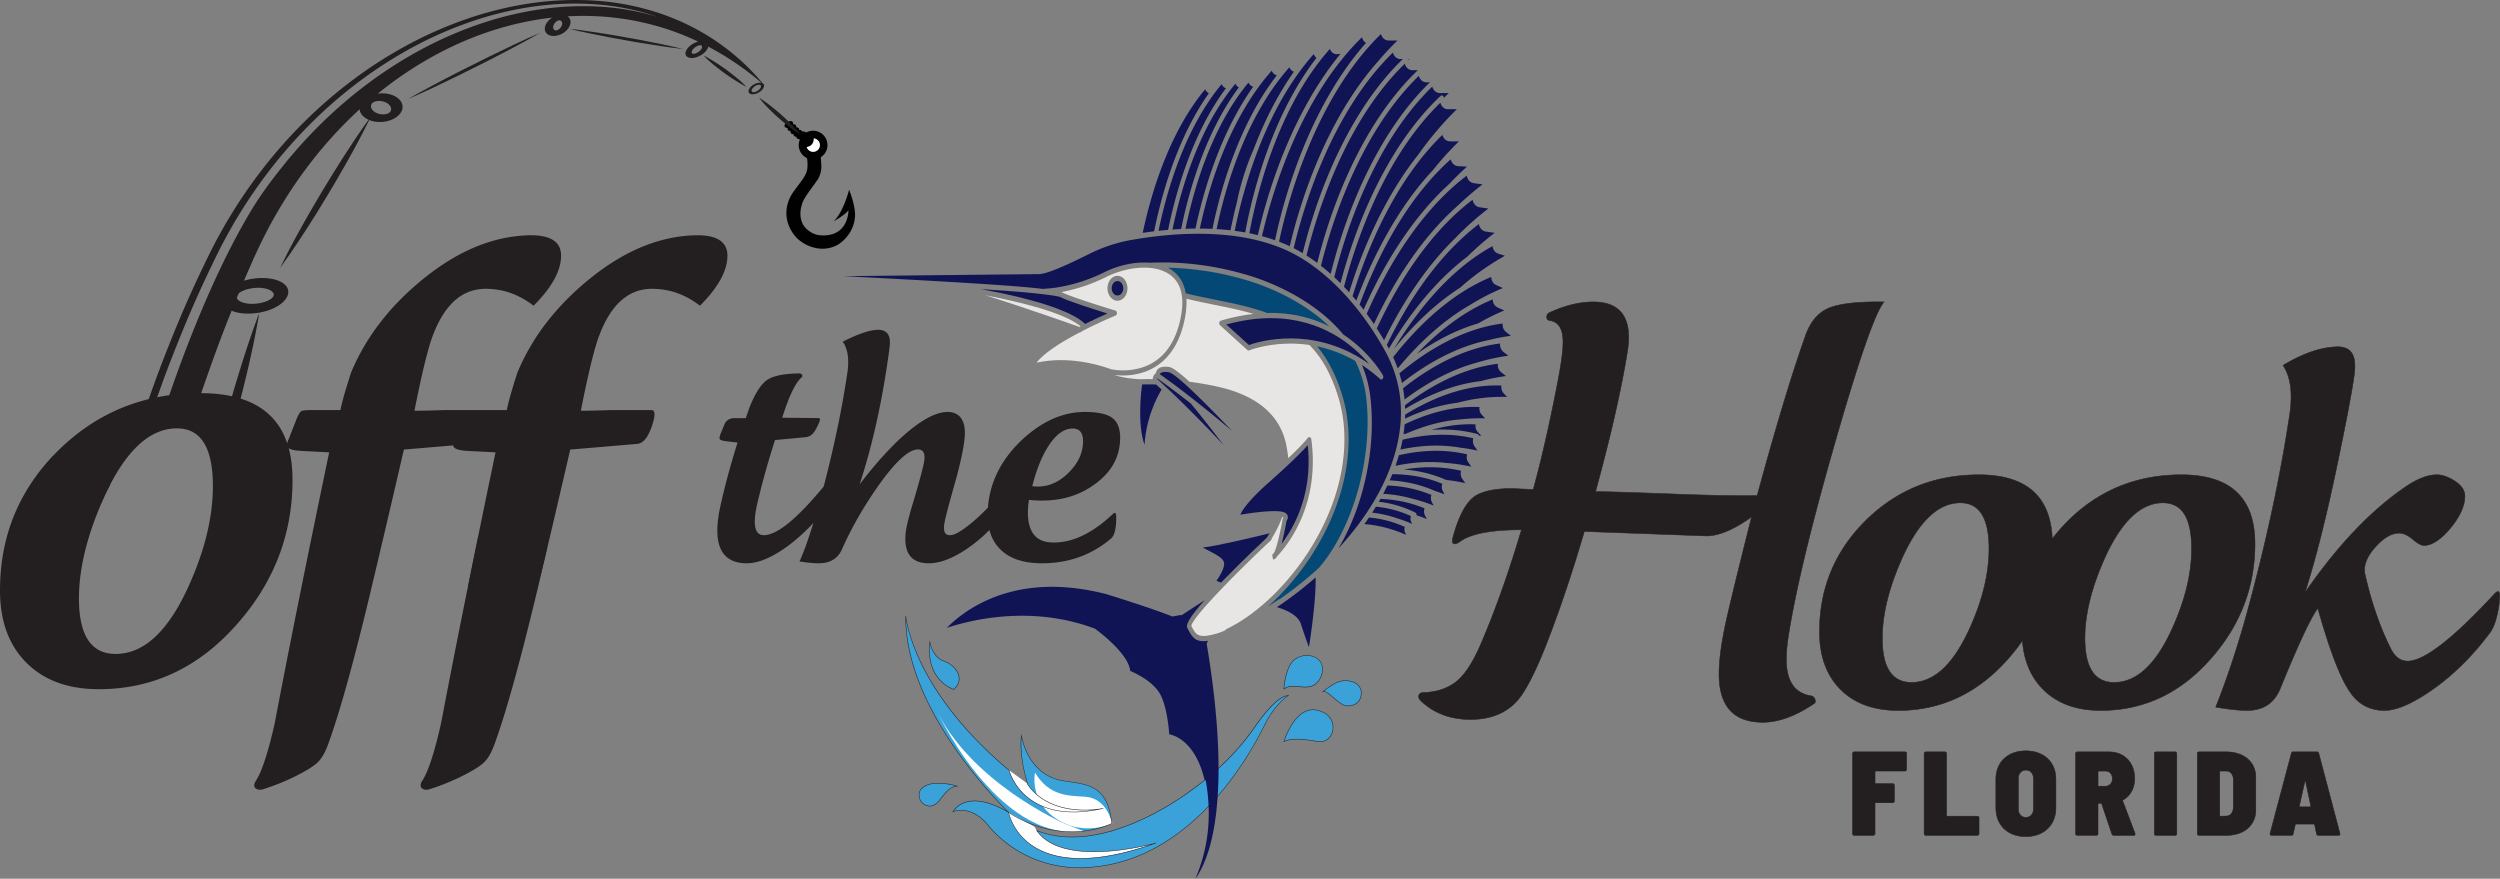 <?xml version="1.0" encoding="UTF-8"?>
<svg xmlns="http://www.w3.org/2000/svg" viewBox="0 0 4926.05 1731.46">
  <rect x="0" y="0" width="4926.05" height="1731.46" fill="#808080" stroke="none"/>
  <defs>
    <style>.cls-1{isolation:isolate;}.cls-2{fill:#231f20;}.cls-3{fill:#010101;}.cls-4,.cls-7{fill:#fff;}.cls-5{fill:#3aa2d9;}.cls-6{mix-blend-mode:overlay;}.cls-7{fill-rule:evenodd;}.cls-8{fill:#e8e6e5;}.cls-9{fill:#101455;}.cls-10{fill:#044975;}</style>
  </defs>
  <title>offthehookfl-logo</title>
  <g class="cls-1">
    <g id="Layer_1" data-name="Layer 1">
      <path class="cls-2" d="M1284.73,569.07q51.38,0,94.45,33.34,54.16-54.18,54.17-98.62,0-40.26-59.73-40.28-105.55,1.41-207.64,82.64t-146.53,188.2q-16.66,51.4-20.83,73.62H877.79q-44.47,1.39-61.12,1.39Q836.11,710.75,850,669.07q34.69-100,106.94-100,51.38,0,94.45,33.34,54.16-54.18,54.17-98.62,0-40.26-59.73-40.28-105.55,1.41-207.64,82.64T691.67,734.35Q675,785.76,670.84,808H615.28q-18.07,0-21.53,2.08t-9,14.58l-15.28,38.89a69.32,69.32,0,0,0-3.54,9.87q-33.18-98.73-171.45-98.76-165.3,0-279.86,113.2T0,1163.53q0,90.3,52.08,142.36T194.45,1358q159.71,0,272.23-127.78Q576.37,1106.6,576.4,945.47q0-34.68-7.54-62.29c4.42,3,12.93,4.75,25.59,5.34l54.16,2.78q-68.07,326.42-106.94,532-19.47,87.49-37.51,115.28c-3.68,5.56-4.16,10.18-1.38,13.89q5.57,5.53,15.27,2.78A457.12,457.12,0,0,0,575,1533q37.5-18.06,50.7-30.55t22.91-41.67q31.93-88.9,79.17-284.73,34.71-145.83,68.06-290.28,39.82-3.24,97.24-8.13.31,9.54,29.15,10.9l54.16,2.78q-68.07,326.42-106.94,532-19.47,87.49-37.51,115.28c-3.68,5.56-4.16,10.18-1.38,13.89q5.57,5.53,15.27,2.78A457.12,457.12,0,0,0,902.78,1533q37.5-18.06,50.7-30.55t22.91-41.67q31.93-88.9,79.17-284.73,34.71-145.83,68.06-290.28,51.36-4.17,132-11.12,16.67-1.36,27.77-31.94,12.51-34.7,0-34.72h-77.77q-44.47,1.39-61.12,1.39,19.44-98.61,33.34-140.29Q1212.49,569.08,1284.73,569.07ZM369.45,1159.78q-59.73,128.78-141.67,128.75-72.22,0-72.22-109.37,0-91.38,51.39-203.55Q268,844.11,348.62,844.08q70.83,0,70.84,113.54Q419.46,1051.78,369.45,1159.78Z"></path>
      <path class="cls-2" d="M2053.14,986.37q61.77,0,106.49-34.08,47.55-35.49,47.57-90.16,0-27-15.62-38.69t-54-11.72q-64.6,0-123.53,54.67Q1953,923.9,1946.65,999.15c0,.38-.05.74-.08,1.11q-32,32.94-56.72,47.88-10.65,6.39-18.46,6.39-14.21,0-10.65-22.72,2.84-17,22.72-86.62,16.32-59.62,17.75-89.45.7-22-9.23-34.08-9.24-9.93-24.85-9.94-37.64,0-97.26,56.09-39,37.63-76,86.61,39.75-122.1,58.92-269.78a82,82,0,0,0,.71-9.94q0-24.12-22-24.84-23.43-.71-71,23.42,14.91,20.61,9.23,61.06Q1654,840.14,1623,958.69q-79.15,95.84-118,95.84-17.76,0-17.75-27,0-14.19,5-35.5,13.48-58.2,34.79-124.95l61-5.68Q1600.2,860,1608,845.09t7.81-18.46c0-1.88-1.42-2.84-4.26-2.84l-70.28-.71q19.86-63.18,37.63-78.8c2.36-1.89,2.84-3.78,1.42-5.68-1-1.89-2.84-2.84-5.68-2.84q-46.17.72-63.9,13.49t-34.08,54q-3.56,10-7.1,20.59h-21.29q-15.63,0-20.59,12.07l-7.1,17q-2.85,7.11-2.84,10.65c0,2.84,4,4.74,12.07,5.68l23.43,2.84q-22,70.29-34.79,129.92-5,24.15-5,43.31,0,64.6,58.21,64.6,33.38,0,78.81-32.66a364.46,364.46,0,0,0,52.2-46.78q-15.32,49.88-27.36,75.89,23.43,3.54,37.63,3.55,34.08,0,46.15-27.69,27.69-62.46,71-124.24,51.12-72.4,78.81-72.41,15.6,0,12.07,23.43-2.85,17-18.46,70.28-15.63,50.41-17.75,68.87-7.11,61.75,45.44,61.76,31.93,0,72.77-27a294.81,294.81,0,0,0,46.57-38.54q6,22.93,21.93,38.54,27.69,27,81.65,27,78.09,0,135.6-48.28,9.93-7.8,10.65-36.91.69-14.19-2.84-14.2c-1,0-2.13.71-3.55,2.13q-63.2,59.64-122.82,56.08-44.73-2.82-44.73-58.92a151.14,151.14,0,0,1,2.13-24.85A228.08,228.08,0,0,0,2053.14,986.37Zm14.91-110.75q21.3-31.23,45.43-31.24,20.59,0,20.59,24.85,0,33.38-27.69,61.41t-61.05,28A90,90,0,0,1,2034,958Q2046.75,906.87,2068.05,875.62Z"></path>
      <path class="cls-2" d="M3568.56,1371.21q-48.67-7.73-48.66-71.88,0-23.22,5.53-55.3,22.11-134.9,91.79-377.09t95.1-272q-78.54-1.1-110,12.71t-45.9,57q-40.92,116.11-94,311.85-65.27,1.11-172.52-3.32-118.34-4.41-146-4.42,44.22-161.94,61.93-270.63a195.17,195.17,0,0,0,3.32-33.28q0-69.87-69.67-69.87-40.93,0-86.26,21.08c-3.7,1.48-5.53,4.44-5.53,8.86,0,3.7,1.83,5.93,5.53,6.65q26.54,3.35,26.54,42.16,0,23.31-8.85,71-25.44,132-49.76,219.61-6.63,0-29.86-1.1-18.81-1.1-29.86,0-34.29,2.22-53.08,13.27Q2880.71,993,2863,1058.25q-3.32,12.18,2.22,13.27,4.4,1.11,13.27-5.53,32.05-22.11,119.43-22.11-36.49,122.74-77.41,218.95-24.34,58.64-50.32,79.63t-65.8,22.11q-6.63,0-8.84,5.53-1.12,5.55,3.31,10,38.7,37.59,98.42,37.6t92.9-37.6q27.62-32.05,65.24-132.7,34.26-90.66,66.35-200.16,243.27,8.86,240,8.85,37.59,0,89.58-37.6-44.25,175.83-53.08,219-11.07,55.3-11.06,90.68,0,95.12,86.26,95.1,46.44,0,100.63-36.49,4.41-2.2,2.21-8.85A10.15,10.15,0,0,0,3568.56,1371.21Z"></path>
      <path class="cls-2" d="M4298.4,935.5q-131.61,0-222.82,90.13a330,330,0,0,0-31.72,36.14q-5.12-126.25-144.66-126.27-131.61,0-222.83,90.13t-91.23,219.51q0,71.89,41.47,113.35T3740,1400q127.15,0,216.75-101.74A380,380,0,0,0,3985,1262.3q4.46,59.81,40.84,96.19,41.47,41.48,113.35,41.47,127.16,0,216.75-101.74,87.35-98.42,87.36-226.7Q4443.27,935.5,4298.4,935.5Zm-419.1,306.65q-47.57,102.54-112.8,102.52-57.51,0-57.5-87.09,0-72.75,40.91-162.06,48.66-104.71,112.8-104.73,56.4,0,56.4,90.41Q3919.11,1156.16,3879.3,1242.15Zm399.2,0q-47.57,102.54-112.8,102.52-57.51,0-57.5-87.09,0-72.75,40.91-162.06,48.66-104.71,112.8-104.73,56.4,0,56.4,90.41Q4318.31,1156.16,4278.5,1242.15Z"></path>
      <path class="cls-2" d="M4922.1,1165.52c-1.49,0-3.7,1.48-6.64,4.42q-122.74,132.7-171.41,132.7-21,0-33.17-24.32-32.09-64.12-50.87-147.08-5.55-26.55,24.33-57.51,22.11-23.22,43.12-23.22,12.16,0,26.55,12.16t22.11,12.17q24.31,0,54.19-36.49,26.53-33.18,26.54-60.83,0-16.59-19.35-29.3t-35.94-12.72q-26.55,0-60.83,23.22-102.84,69.67-199,209,32.07-99.52,65.25-259.88,25.42-121.64,32.07-170.3a137.33,137.33,0,0,0,1.1-16.59q0-38.69-35.39-37.59-47.55,1.11-106.16,36.49,22.11,33.18,13.27,95.1Q4485.29,993,4431.1,1194.27q-29.87,110.6-65.25,199,38.7,6.65,61.93,6.64,47.54,0,65.24-43.13,54.18-132.7,74.1-158.14,35.37,126.07,64.14,165.88,24.3,35.42,67.45,35.39,35.39,0,94-40.92,63-44.2,113.9-112.79,12.17-16.59,17.7-55.3Q4927.63,1165.53,4922.1,1165.52Z"></path>
      <path class="cls-2" d="M199.31,991.79c6.6-16.93,18-37.18,18-37.18L103.73,899.25c-18.78,20.93-30.58,37-30.58,37S191.8,994.1,199.31,991.79Z"></path>
      <polygon class="cls-2" points="941.68 1060.46 922.44 1155.04 1057.11 1166.2 1078.41 1078.67 941.68 1060.46"></polygon>
      <path class="cls-3" d="M1684.75,426.27s.49-4.41-.69-13c-1.09-7.91-3.85-21.13-10.85-39.18l-.09-.25-.07.26a236.17,236.17,0,0,1-8.12,24.58c-4.78,12.17-12.51,28.51-22.24,37.2l-.58.52.68-.38c.22-.13,22.61-12.72,29-21.78a59.64,59.64,0,0,1-1.57,12.78c-1.57,6.79-5,16.49-12.76,24.13-9.11,9-22,13.28-38.38,12.68a45.3,45.3,0,0,1-11-1.65,44.83,44.83,0,0,1-16.9-9.44,33.29,33.29,0,0,1-9.6-11.87c-3.76-7.45-7-20.19-1.33-38.56,3-9.64,9.66-18.84,18.87-31.58,3-4.17,6.45-8.91,10.1-14.15a36.56,36.56,0,0,0,5-8.5,50.74,50.74,0,0,0,4.06-23.66c-.36-5.71-.66-10.07-1-14.58a28.3,28.3,0,0,0-28.14-49.05,14.88,14.88,0,0,0-1.49.23c-1.39-1.82-4.15-2.52-7.24-2a3.27,3.27,0,0,0-.28-.67c-.93-1.73-3.07-2.55-5.58-2.41a4.29,4.29,0,0,0-.43-2.7c-.92-1.72-3-2.54-5.53-2.41a4.61,4.61,0,0,0-.2-3.64c-1-1.79-3.24-2.61-5.89-2.38a4.67,4.67,0,0,0-.16-3.75c-1.07-2-3.69-2.77-6.66-2.3l-8.36,5c-1.46,2-1.92,4.22-1,5.93s3.24,2.62,5.89,2.39a4.59,4.59,0,0,0,.16,3.75c.93,1.72,3,2.54,5.53,2.41a4.57,4.57,0,0,0,.21,3.64c.93,1.73,3.06,2.55,5.58,2.41a4.19,4.19,0,0,0,.42,2.69c.87,1.61,2.77,2.43,5,2.43a4.57,4.57,0,0,0,.54,2.12c1,1.92,3.38,2.87,6.16,2.77a14.52,14.52,0,0,0-.1,1.48,28.3,28.3,0,0,0,14.43,35.76,77.41,77.41,0,0,1,.64,20.36c-1.25,11-8.09,20.09-17.55,32.73-2.77,3.68-5.63,7.5-8.69,11.81a71.61,71.61,0,0,0-10.27,18.45,70.55,70.55,0,0,0-4.6,20.21,64.94,64.94,0,0,0,3.06,25,76.93,76.93,0,0,0,9.67,19.51,62,62,0,0,0,17.28,17.22,75.38,75.38,0,0,0,22.42,10.56h0a67.6,67.6,0,0,0,20.61,2.66,61.37,61.37,0,0,0,24.07-5.75c8.71-4,17.59-11.69,24.35-21A69.42,69.42,0,0,0,1684.75,426.27ZM1600.21,284a15.56,15.56,0,0,0,3.24-11.17,13.17,13.17,0,0,1,.17,26.22,13.28,13.28,0,0,1-5-.43,13.1,13.1,0,0,1-9-8.92A14.55,14.55,0,0,0,1600.21,284Z"></path>
      <path class="cls-4" d="M1598.64,298.58a13.28,13.28,0,0,0,5,.43,13.17,13.17,0,0,0-.17-26.22,15.56,15.56,0,0,1-3.24,11.17,14.55,14.55,0,0,1-10.58,5.7A13.1,13.1,0,0,0,1598.64,298.58Z"></path>
    </g>
    <g id="Layer_2" data-name="Layer 2">
      <path class="cls-2" d="M3473.46,1423.68c-28.77,0-50.66-8-65.07-23.93s-21.69-40-21.69-71.67c0-23.53,3.72-54.07,11.07-90.78,5.84-28.5,23.58-101.72,52.75-217.65-33.87,24.3-63.54,36.71-88.22,36.89h-.54v0c-1.35-.13-96.74-3.62-239.59-8.82-21.27,72.56-43.56,139.79-66.25,199.82-25,66.82-46.95,111.52-65.33,132.85-22.13,25.07-53.51,37.77-93.28,37.77s-73-12.69-98.77-37.74c-3.07-3.05-4.23-6.55-3.45-10.41,1.57-4,4.7-5.93,9.33-5.93,26.28-.72,48.32-8.12,65.49-22s34-40.61,50.17-79.43c27.09-63.74,53.06-137.17,77.2-218.27-57.51.06-97.37,7.47-118.48,22-6.08,4.56-10.56,6.39-13.68,5.6a4.21,4.21,0,0,1-2.88-1.94c-1.37-2.22-1.27-6.13.31-11.94,11.77-43.42,27.1-71,45.57-82.13,12.54-7.37,30.47-11.86,53.3-13.34,7.34-.73,17.41-.73,29.92,0,14.86.71,24.76,1.08,29.45,1.1,16.1-58.07,32.8-131.81,49.65-219.21,5.87-31.64,8.84-55.49,8.84-70.89,0-25.46-8.78-39.48-26.1-41.66-4-.78-6-3.18-6-7.15,0-4.63,2-7.77,5.84-9.33,30.14-14,59.23-21.11,86.45-21.11,46.56,0,70.17,23.68,70.17,70.37a196.05,196.05,0,0,1-3.33,33.37c-11.71,71.91-32.49,162.76-61.77,270,18.76,0,66.33,1.48,145.34,4.42,70.95,2.93,128.84,4,172.11,3.32,35.2-129.78,66.8-234.59,93.91-311.52,9.57-28.73,25.1-48,46.17-57.24s58.07-13.48,110.24-12.76h1.06l-.69.81c-16.83,19.74-48.79,111.21-95,271.86s-77.11,287.56-91.78,377c-3.66,21.2-5.52,39.77-5.52,55.21,0,21.18,4.06,37.92,12.08,49.76s20.15,19.08,36.16,21.62h0a10.66,10.66,0,0,1,8.1,6.94c1.57,4.7.74,7.88-2.45,9.48C3538.32,1411.38,3504.37,1423.68,3473.46,1423.68Zm-21.3-406.45-.34,1.33c-29.36,116.69-47.21,190.35-53.07,218.94-7.33,36.64-11.05,67.12-11.05,90.58,0,31.43,7.21,55.32,21.43,71s35.85,23.6,64.33,23.6c30.71,0,64.47-12.25,100.35-36.41,2.77-1.38,3.41-4.08,2-8.27a9.59,9.59,0,0,0-7.36-6.3c-32.56-5.17-49.07-29.52-49.07-72.37,0-15.5,1.86-34.13,5.54-55.38,14.67-89.51,45.55-216.41,91.8-377.15,45.65-158.7,77.45-250,94.53-271.42-51.49-.66-88.09,3.62-108.78,12.69s-36.15,28.2-45.62,56.65c-27.14,77-58.76,181.9-94,311.83l-.1.36h-.37c-43.33.74-101.38-.38-172.55-3.32-79.94-3-127.68-4.42-146-4.42h-.66l.18-.64C3172.78,861,3193.62,770,3205.34,698a195.14,195.14,0,0,0,3.32-33.2c0-23-5.81-40.56-17.28-52s-28.92-17.32-51.89-17.32c-27.07,0-56,7.07-86,21-3.53,1.42-5.24,4.17-5.24,8.41,0,3.47,1.68,5.49,5.13,6.16,17.86,2.25,26.94,16.6,26.94,42.65,0,15.46-3,39.38-8.86,71.08-16.89,87.6-33.63,161.51-49.77,219.66l-.1.36h-.38c-4.53,0-14.59-.37-29.88-1.1-12.47-.73-22.49-.73-29.79,0-22.69,1.48-40.47,5.92-52.87,13.21-18.24,10.94-33.42,38.37-45.12,81.53-1.48,5.46-1.62,9.21-.42,11.15a3.25,3.25,0,0,0,2.25,1.5c2.79.7,7.11-1.13,12.88-5.44,21.38-14.74,61.66-22.22,119.73-22.22h.67l-.19.65c-24.2,81.38-50.25,155.07-77.43,219-16.18,39-33.16,65.82-50.46,79.81s-39.59,21.51-66.1,22.23c-4.26,0-7,1.71-8.4,5.22-.69,3.46.35,6.57,3.21,9.41,25.58,24.85,58.58,37.45,98.06,37.45s70.6-12.59,92.52-37.43c18.3-21.23,40.22-65.83,65.15-132.54,22.72-60.12,45-127.45,66.34-200.13l.11-.37h.39l180,6.58,45,1.67,11.25.43c2.09.09,3.15.13,3.68.21v0c24.84,0,54.88-12.62,89.28-37.51Z"></path>
      <path class="cls-2" d="M4139.16,1400.46c-47.83,0-86.09-14-113.7-41.62-23.94-23.94-37.69-55.93-40.88-95.1a382,382,0,0,1-27.5,34.81c-29.76,33.81-63.11,59.53-99.14,76.43s-75.71,25.48-118,25.48c-47.83,0-86.09-14-113.7-41.62s-41.62-65.87-41.62-113.7c0-43,7.69-83.28,22.85-119.76s38.22-70.15,68.53-100.11,64.47-52.72,101.49-67.7,78-22.57,121.69-22.57c46.43,0,82.18,10.66,106.27,31.7,23.84,20.81,36.9,52.32,38.83,93.67a333.15,333.15,0,0,1,30.92-35.1c30.32-29.95,64.47-52.72,101.49-67.7s78-22.57,121.7-22.57c48.19,0,84.86,11.49,109,34.14s36.37,57.11,36.37,102.38c0,42.62-7.36,83.33-21.88,121s-36.58,73.33-65.61,106c-29.76,33.81-63.11,59.53-99.14,76.43S4181.43,1400.46,4139.16,1400.46Zm-153.79-139.6.1,1.4c3,39.57,16.64,71.82,40.69,95.88,27.43,27.42,65.44,41.32,113,41.32,42.12,0,81.67-8.54,117.56-25.38s69.14-42.48,98.82-76.19c28.94-32.61,50.95-68.18,65.42-105.73s21.81-78.14,21.81-120.64c0-45-12.13-79.18-36.06-101.65S4346.33,936,4298.41,936c-43.6,0-84.42,7.57-121.33,22.5s-70.93,37.63-101.15,67.48a333,333,0,0,0-31.67,36.09l-.85,1.12,0-1.4c-1.69-41.74-14.66-73.49-38.54-94.34S3945.38,936,3899.2,936c-43.6,0-84.41,7.57-121.32,22.5S3707,996.13,3676.73,1026s-53.21,63.44-68.32,99.79-22.77,76.51-22.77,119.37c0,47.56,13.9,85.58,41.32,113s65.44,41.32,113,41.32c42.12,0,81.67-8.54,117.56-25.38s69.14-42.48,98.81-76.19a381.35,381.35,0,0,0,28.23-35.87Zm180.33,84.31c-38.49,0-58-29.47-58-87.59,0-48.35,13.78-102.95,41-162.27,16.17-34.8,33.88-61.28,52.64-78.7s39.2-26.32,60.61-26.32c37.76,0,56.9,30.59,56.9,90.91,0,49.81-13.41,104-39.86,161.16h0c-15.8,34.08-33.33,60-52.09,77.05S4187.48,1345.17,4165.7,1345.17Zm96.21-353.88c-21.15,0-41.31,8.77-59.93,26.06s-36.3,43.7-52.41,78.38c-27.12,59.19-40.87,113.64-40.87,161.85,0,28.8,4.81,50.68,14.29,65s23.81,21.55,42.71,21.55c21.52,0,41.87-8.58,60.48-25.5s36.12-42.78,51.87-76.73h0c26.39-57,39.77-111.08,39.77-160.74,0-29.9-4.72-52.62-14-67.54S4280.44,991.29,4261.91,991.29ZM3766.5,1345.17c-38.49,0-58-29.47-58-87.59,0-48.35,13.78-102.95,41-162.27,16.17-34.8,33.88-61.28,52.64-78.7s39.2-26.32,60.61-26.32c37.76,0,56.9,30.59,56.9,90.91,0,49.81-13.41,104-39.86,161.16h0c-15.8,34.08-33.33,60-52.09,77.05S3788.27,1345.17,3766.5,1345.17Zm96.21-353.88c-21.15,0-41.31,8.77-59.93,26.06s-36.3,43.7-52.41,78.38c-27.12,59.19-40.87,113.64-40.87,161.85,0,28.8,4.8,50.68,14.29,65s23.81,21.55,42.71,21.55c21.52,0,41.87-8.58,60.48-25.5s36.11-42.77,51.86-76.73h0c26.39-57,39.77-111.08,39.77-160.74,0-29.9-4.72-52.62-14-67.54S3881.24,991.29,3862.71,991.29Z"></path>
      <path class="cls-2" d="M4698.71,1400.46c-28.81,0-51.64-12-67.87-35.6-19-26.34-40.54-81.88-63.93-165.07-13.37,17.72-38.06,70.6-73.42,157.23-11.83,28.83-33.94,43.44-65.71,43.44-15.45,0-36.31-2.23-62-6.64l-.61-.11.23-.57c23.48-58.73,45.43-125.68,65.22-199,36-133.63,63.13-261.23,80.72-379.25,5.84-41,1.41-72.85-13.19-94.75l-.29-.44.44-.27c39-23.52,74.76-35.82,106.41-36.56,11.37-.35,20.14,2.4,26.1,8.18,6.51,6.3,9.8,16.37,9.8,29.91a136.81,136.81,0,0,1-1.11,16.65c-4.39,32.23-15.18,89.54-32.07,170.35-21.66,104.66-43.26,191-64.24,256.72,63.3-91.14,129.66-160.57,197.27-206.37,22.83-15.47,43.38-23.31,61.11-23.31,11.08,0,23.27,4.31,36.21,12.8s19.58,18.55,19.58,29.72c0,18.47-9,39-26.65,61.14-19.91,24.34-38.28,36.68-54.58,36.68-5.28,0-12.83-4.14-22.44-12.29-9.46-8-18.28-12-26.22-12-13.8,0-28.19,7.76-42.76,23.07-19.7,20.43-27.84,39.63-24.2,57.05,12.46,55,29.56,104.48,50.83,147,8,16,19,24.05,32.72,24.05,32.14,0,89.69-44.59,171-132.54,3.09-3.09,5.38-4.58,7-4.58a2.63,2.63,0,0,1,2,1c2.3,2.61,2.51,10.8.65,25-3.69,25.78-9.67,44.46-17.78,55.52-33.8,45.56-72.16,83.55-114,112.91C4754,1386.66,4722.29,1400.46,4698.71,1400.46Zm-131.38-202.85.27,1c23.46,83.61,45,139.37,64.06,165.72,16,23.35,38.59,35.18,67.05,35.18,23.38,0,54.91-13.74,93.71-40.83,41.78-29.3,80.06-67.21,113.79-112.68,8-10.93,13.93-29.46,17.6-55.07,1.79-13.72,1.65-21.88-.41-24.23a1.65,1.65,0,0,0-1.3-.63c-.92,0-2.75.74-6.29,4.28-81.53,88.14-139.33,132.84-171.76,132.84-14.15,0-25.47-8.27-33.62-24.6-21.3-42.56-38.42-92.08-50.91-147.19-3.72-17.78,4.51-37.28,24.46-58,14.76-15.52,29.4-23.38,43.48-23.38,8.19,0,17.22,4.13,26.87,12.28,9.42,8,16.75,12,21.79,12,16,0,34.09-12.22,53.8-36.31,17.54-21.92,26.43-42.28,26.43-60.51,0-10.81-6.44-20.53-19.13-28.88S4812.44,936,4801.56,936c-17.52,0-37.89,7.78-60.55,23.14-68.19,46.19-135.12,116.47-198.92,208.87l-1.93,2.8,1.05-3.23c21.28-66.08,43.23-153.5,65.23-259.83,16.89-80.79,27.67-138.07,32.06-170.27a136.54,136.54,0,0,0,1.1-16.52c0-13.26-3.19-23.08-9.49-29.19-5.76-5.59-14.3-8.24-25.38-7.9-31.35.73-66.84,12.89-105.47,36.15,14.51,22.1,18.9,54.06,13.06,95-17.6,118.07-44.76,245.7-80.74,379.37-19.74,73.12-41.62,139.91-65,198.54,25.37,4.33,46,6.52,61.24,6.52,31.32,0,53.12-14.41,64.78-42.82,35.94-88,60.89-141.29,74.16-158.25Z"></path>
      <path class="cls-5" d="M1815.93,1553.9c-9.53,9.54-4.73,29.56,11.23,33.7,25.36,6.57,30.74-36.65,58.7-38.58C1885.86,1549,1836.62,1533.21,1815.93,1553.9Z"></path>
      <path class="cls-5" d="M1879.05,1358.38c23.65-20.1,4.73-47.29-18.91-55.56s-28-37.83-28-37.83C1823.16,1340.65,1879.05,1358.38,1879.05,1358.38Z"></path>
      <path class="cls-5" d="M2190.52,1622.83c-7.52-83.21-56.75-76.66-99.78-85.24-67.39-13.44-78-88.11-78-88.11-5.32,42.55,13.08,97.92,13.08,97.92-227.57-171.41-241-333.52-241-333.52-2.66,191.51,202.56,386.72,202.56,386.72S2082.46,1669.63,2190.52,1622.83Z"></path>
      <path class="cls-5" d="M2583.17,1352.34c16-4.36,28.1-27.31,20.1-45.51-5.49-12.49-27.34-21.83-49.06-9.46C2532,1310,2530,1357.66,2530,1357.66,2545.34,1345.84,2563.66,1357.66,2583.17,1352.34Z"></path>
      <path class="cls-5" d="M2596.17,1399.63c-44.92-10.64-66.2,61.61-66.2,61.61,21.87-10.78,58.81,0,72.11,0C2630.46,1461.24,2641.09,1410.27,2596.17,1399.63Z"></path>
      <path class="cls-5" d="M2644.12,1341.7c-13.51,1.88-33.22,17.65-37.48,21.17,8.19-5.1,32,27.73,47.46,28.1,14.78.36,24.32-6.47,27.19-17.94C2687.2,1349.39,2665.4,1338.75,2644.12,1341.7Z"></path>
      <path class="cls-5" d="M2606.64,1362.87a3.64,3.64,0,0,0-.84.7Z"></path>
      <path class="cls-5" d="M2471,1434.65c-36.4,51.87-80.84,92-123.57,122.42h0s-65.32,51-146.92,77.12c-7.06,2.49-11,3.66-11,3.66s0-.21,0-.32c-66.8,19.16-142.74,20-202.19-36.92-85.61-49.71-109.47-1-109.47-1,14.37-7,44.28-3.56,66.91,24.1,85.12,104,207.05,84.95,207.05,84.95,180.49-15.32,293.67-186.32,339.29-278.7,22.52-45.59,47.67-59.3,47.67-59.3C2513.67,1369.79,2471,1434.65,2471,1434.65Z"></path>
      <g class="cls-6">
        <path class="cls-7" d="M2191.59,1623s-9.46-49.88-52.8-53.06c-31.52-2.31-71.07,0-99.39-47.67,0,0-14.81,68.09,61.18,101.34C2145.49,1643.27,2191.59,1623,2191.59,1623Z"></path>
      </g>
      <g class="cls-6">
        <path class="cls-4" d="M2097.63,1622.83s-188.09-81.45-256.56-231.85c0,0,121.31,270.37,294.24,246.77Z"></path>
      </g>
      <path class="cls-4" d="M1987.35,1600.6s27.07,154.84,290.56,60.37c0,0-193.28,55.47-239.67-32.08Z"></path>
      <path class="cls-4" d="M1988.19,1517.61s27.67,111,186,75.17c0,0-103.43,22.54-151-49.71Z"></path>
      <path class="cls-2" d="M1832.27,1588.78a20.66,20.66,0,0,1-5.23-.7,21.85,21.85,0,0,1-15.68-15.7c-1.93-7.08-.31-14.3,4.22-18.83h0c20.66-20.66,69.94-5.17,70.44-5l2.48.8-2.6.18c-13.27.91-21.32,11.22-29.12,21.19C1849.55,1580,1842.66,1588.78,1832.27,1588.78Zm-16-34.52c-4.28,4.28-5.8,11.12-4,17.86a20.89,20.89,0,0,0,15,15c12.81,3.32,20.53-6.55,28.71-17,7.43-9.52,15.11-19.34,27.34-21.3-10-2.79-49.4-12.21-67,5.46Z"></path>
      <path class="cls-2" d="M1879.16,1358.94l-.26-.08c-.14,0-14.25-4.64-27-18.46-21.36-23.1-22.76-53.79-20.17-75.47l.44-3.74.55,3.73c0,.29,4.54,29.35,27.61,37.43,15.13,5.29,27.33,17.82,29.68,30.46,1.78,9.57-1.89,18.54-10.6,26Zm-46.81-90.73c-2,21.2.17,49.75,20.22,71.47a70.5,70.5,0,0,0,26.37,18.14c8.28-7.13,11.76-15.71,10.06-24.82-2.29-12.31-14.23-24.53-29-29.71C1840.93,1296.62,1834.25,1276.11,1832.35,1268.21Z"></path>
      <path class="cls-2" d="M2529.43,1358.71l0-1.07a149.15,149.15,0,0,1,3.79-25.49c3-12.4,9.06-28.58,20.7-35.21,10.71-6.11,22.45-7.54,33.06-4,7.82,2.59,14.06,7.71,16.7,13.72,3.81,8.65,3.39,19.06-1.14,28.56-4.25,8.91-11.46,15.5-19.28,17.64-8.39,2.28-16.47,1.45-24.29.63-10.32-1.06-20.06-2.07-28.73,4.6ZM2575.2,1292a41.53,41.53,0,0,0-20.75,5.77c-19.91,11.34-23.45,51.74-23.92,58.82,8.76-6.21,18.4-5.22,28.58-4.16,7.73.8,15.72,1.63,23.93-.61h0c7.54-2.06,14.51-8.45,18.64-17.1,4.4-9.24,4.82-19.34,1.13-27.73-2.53-5.75-8.55-10.67-16.11-13.17A36.63,36.63,0,0,0,2575.2,1292Z"></path>
      <path class="cls-2" d="M2529.17,1462.2l.32-1.1a150.71,150.71,0,0,1,16.32-34.93c14.43-22.08,31.89-31.43,50.48-27h0c25.17,6,32.23,24.06,30.63,37.74-1.44,12.36-10.44,24.86-24.84,24.86-3.67,0-9.14-.81-15.47-1.75-17.16-2.56-40.66-6.06-56.42,1.7Zm26.23-6.26c10.84,0,22,1.67,31.35,3.06,6.3.93,11.74,1.74,15.33,1.74,13.82,0,22.46-12.06,23.85-24,1.55-13.28-5.35-30.84-29.87-36.65-12.65-3-31.49-.82-49.4,26.58a150,150,0,0,0-15.87,33.6C2538,1457,2546.57,1455.94,2555.4,1455.94Z"></path>
      <path class="cls-2" d="M2112.24,1639.52a219.55,219.55,0,0,1-64-9.78c-36.93-11.3-61-28.56-61.21-28.74-.56-.53-52-49.71-102.39-121.66-29.61-42.26-53.1-84-69.8-124-20.89-50.08-31.18-97.66-30.57-141.41l1,0c1,12.43,8.61,47.61,29.9,91.82,24.56,51,74.6,129.13,173.5,211.69l-.13.17.12,0c.07.27,7.2,27.9,33.51,50.8,15.44,13.44,34.38,22.65,56.29,27.38,23,5,49.32,5,78.46,0a206.68,206.68,0,0,1-39,0c-28.5-2.81-67.76-13.6-92.92-49l-.07-.13a334.24,334.24,0,0,1-9.14-36.72c-4.47-23.5-5.69-43.81-3.62-60.36l.46-3.7.53,3.7a129.81,129.81,0,0,0,13.72,38.87c10.06,18.46,29.33,41.91,63.94,48.82,6.15,1.22,12.54,2.16,18.72,3.06,18.45,2.69,37.54,5.48,52.4,16.5,16.65,12.35,26.15,34,29.06,66.13l0,.36-.33.14A196.09,196.09,0,0,1,2112.24,1639.52Zm-326.95-418.08c.61,41.52,10.85,86.38,30.49,133.47,16.68,40,40.13,81.65,69.7,123.86,50.36,71.87,101.7,121,102.21,121.47.19.13,24.11,17.31,60.9,28.56,33.86,10.35,85.86,17.65,141.4-6.28-2.92-31.65-12.28-52.93-28.62-65-14.66-10.88-33.62-13.65-52-16.32-6.19-.91-12.59-1.84-18.77-3.07-35-7-54.47-30.69-64.64-49.35a134.57,134.57,0,0,1-13.17-35.74c-1,11.85-1.94,45.9,13.05,93.12,24.94,35.07,63.88,45.77,92.16,48.56a201.28,201.28,0,0,0,56-2.38l.22,1c-36.18,8.19-68.51,9.32-96.07,3.37-22.08-4.77-41.17-14.07-56.74-27.63-25.56-22.28-33.17-49-33.75-51.14-98.86-82.61-148.91-160.78-173.48-211.84C1796.27,1268.66,1788.05,1237.71,1785.29,1221.44Z"></path>
      <path class="cls-2" d="M2655.18,1391.48h-1.09c-8-.19-18.19-8.89-27.16-16.56-8.38-7.17-16.3-13.94-20-11.62l-.58-.81c3.89-3.22,24-19.37,37.72-21.27h0c13.58-1.89,26.29,1.7,33.17,9.35,5.22,5.81,6.8,13.62,4.55,22.59C2678.85,1384.84,2669.19,1391.48,2655.18,1391.48Zm-46.47-29.65c4.54.06,11.27,5.82,18.87,12.32,8.85,7.56,18.87,16.14,26.53,16.32,14.08.35,23.82-6.06,26.69-17.56,2.16-8.63.66-16.13-4.33-21.68-6.65-7.41-19-10.87-32.28-9h0C2632.18,1343.87,2615,1356.82,2608.71,1361.83Z"></path>
      <path class="cls-2" d="M2606.13,1364l-.71-.7a4.25,4.25,0,0,1,1-.81l.58.81Z"></path>
      <path class="cls-2" d="M2128.55,1710.46a248.18,248.18,0,0,1-48.41-4.83A232.61,232.61,0,0,1,1944.4,1624c-22.71-27.76-52.44-30.73-66.3-24l-1.31.64.64-1.31c.07-.13,6.83-13.55,25.27-19.14,22-6.68,50.57,0,84.9,20l.2.11,0,.23c.08.43,8.08,43.43,53.5,69.83,23.4,13.61,52.69,20.56,87,20.67h.83c39.27,0,85.39-8.93,137.27-26.58-16.8,4.07-49.92,11.12-85.95,13.52-30.27,2-56.65.41-78.4-4.79-27.25-6.51-47.29-18.7-59.56-36.23l-1-1.36,1.55.61c41.53,16.5,90.73,16.78,146.24.86l.74-.21,0,.31c1.45-.45,5-1.58,10.26-3.43,70.18-22.49,128.95-63.84,143.39-74.49l-.49.21,3.89-2.77c49.86-35.46,91.39-76.61,123.45-122.29a363.75,363.75,0,0,1,24.5-32.38c18.14-21.17,32.68-31.89,43.22-31.89h.5l1.83.06-1.61.88c-8.65,4.73-29.71,23.16-47.46,59.08-18.09,36.64-57.63,107.22-119.17,168.38-67.07,66.66-141.26,103.87-220.53,110.6A168.32,168.32,0,0,1,2128.55,1710.46ZM1893.24,1596c15.33,0,35.48,7.26,51.94,27.38a231.6,231.6,0,0,0,135.11,81.3c40.58,8.13,71.17,3.52,71.47,3.47,79.06-6.71,153-43.83,219.95-110.32,61.43-61,100.91-131.53,119-168.11,16.8-34,36.6-52.47,46.18-58.51-24.79,2.36-65,63.12-65.44,63.75h0c-32.11,45.76-73.7,87-123.62,122.5l0,0c-.65.51-66.33,51.32-147.08,77.2-7,2.45-11,3.65-11,3.66l-.74.22,0-.33c-54.74,15.58-103.37,15.41-144.58-.48,12.2,16.59,31.7,28.18,58,34.46,21.65,5.17,47.92,6.77,78.09,4.77,51.4-3.43,96.87-16.34,97.32-16.47l.31,1c-56.59,20.29-106.67,30.57-148.87,30.57h-.86c-34.53-.11-64-7.12-87.54-20.82-44.07-25.63-53.21-66.8-53.91-70.27-34-19.69-62.19-26.35-83.88-19.79-14.63,4.43-21.73,13.87-23.92,17.33A37.64,37.64,0,0,1,1893.24,1596Z"></path>
      <path class="cls-2" d="M3755.87,1518.37a3.51,3.51,0,0,1-2.59.94h-57.37a1.25,1.25,0,0,0-1.42,1.41v22.11a1.25,1.25,0,0,0,1.42,1.41h33.15a3.25,3.25,0,0,1,3.53,3.52v30.57a3.53,3.53,0,0,1-.94,2.59,3.49,3.49,0,0,1-2.59.94h-33.15a1.25,1.25,0,0,0-1.42,1.41v59.26a3.25,3.25,0,0,1-3.52,3.52h-37.16a3.25,3.25,0,0,1-3.52-3.52V1485a3.25,3.25,0,0,1,3.52-3.53h99.47a3.25,3.25,0,0,1,3.53,3.53v30.81A3.51,3.51,0,0,1,3755.87,1518.37Z"></path>
      <path class="cls-2" d="M3691,1646.58h-37.16a3.76,3.76,0,0,1-4-4V1485a4.06,4.06,0,0,1,1.09-3,4,4,0,0,1,3-1.09h99.47a3.76,3.76,0,0,1,4,4v30.81a3.76,3.76,0,0,1-4,4h-57.37c-.66,0-.89.23-.89.88v22.11c0,.65.23.88.89.88h33.15a3.76,3.76,0,0,1,4.05,4v30.57a3.78,3.78,0,0,1-4.05,4.06h-33.15c-.66,0-.89.23-.89.88v59.26a3.76,3.76,0,0,1-4.05,4ZM3653.81,1482a2.74,2.74,0,0,0-3,3v157.55a2.74,2.74,0,0,0,3,3H3691a2.74,2.74,0,0,0,3-3v-59.26a1.76,1.76,0,0,1,1.94-1.94h33.15a2.94,2.94,0,0,0,2.21-.78,3,3,0,0,0,.79-2.22v-30.57a2.74,2.74,0,0,0-3-3h-33.15a1.76,1.76,0,0,1-1.94-1.93v-22.11a1.76,1.76,0,0,1,1.94-1.93h57.37a2.74,2.74,0,0,0,3-3V1485a2.74,2.74,0,0,0-3-3Z"></path>
      <path class="cls-2" d="M3792.31,1645.11a3.45,3.45,0,0,1-.94-2.58V1485a3.25,3.25,0,0,1,3.53-3.53h37.15a3.25,3.25,0,0,1,3.53,3.53v121.81a1.25,1.25,0,0,0,1.41,1.41h59a3.25,3.25,0,0,1,3.53,3.52v30.81a3.25,3.25,0,0,1-3.53,3.52H3794.9A3.49,3.49,0,0,1,3792.31,1645.11Z"></path>
      <path class="cls-2" d="M3896,1646.58H3794.9a3.78,3.78,0,0,1-4.06-4V1485a3.78,3.78,0,0,1,4.06-4h37.15a3.78,3.78,0,0,1,4.06,4v121.81c0,.65.23.88.88.88h59a3.78,3.78,0,0,1,4.06,4v30.81a3.78,3.78,0,0,1-4.06,4ZM3794.9,1482a2.73,2.73,0,0,0-3,3v157.55a3,3,0,0,0,.78,2.21h0a2.94,2.94,0,0,0,2.21.79H3896a2.73,2.73,0,0,0,3-3v-30.81a2.74,2.74,0,0,0-3-3h-59a1.76,1.76,0,0,1-1.94-1.93V1485a2.74,2.74,0,0,0-3-3Z"></path>
      <path class="cls-2" d="M3960.67,1641.35a50.06,50.06,0,0,1-20.69-19.87q-7.29-12.81-7.29-29.74v-56q0-16.92,7.29-29.63a49.64,49.64,0,0,1,20.69-19.63q13.41-6.93,31-6.94t31.16,6.94a49.47,49.47,0,0,1,20.81,19.63q7.29,12.7,7.29,29.63v56q0,16.92-7.41,29.74a50.79,50.79,0,0,1-20.81,19.87q-13.39,7.05-31,7.06T3960.67,1641.35Zm42-35.51q4.11-4.69,4.11-12.46V1534.6q0-7.77-4.11-12.47a13.84,13.84,0,0,0-10.94-4.7,13.57,13.57,0,0,0-10.7,4.7q-4.11,4.71-4.11,12.47v58.78q0,7.77,4.11,12.46a13.55,13.55,0,0,0,10.7,4.71A13.82,13.82,0,0,0,4002.65,1605.84Z"></path>
      <path class="cls-2" d="M3991.71,1648.93c-11.79,0-22.31-2.39-31.28-7.11a50.86,50.86,0,0,1-20.91-20.08c-4.88-8.58-7.35-18.67-7.35-30v-56c0-11.33,2.47-21.38,7.36-29.89a50.29,50.29,0,0,1,20.9-19.84c9-4.64,19.5-7,31.28-7s22.35,2.35,31.4,7a50.21,50.21,0,0,1,21,19.84c4.88,8.51,7.36,18.57,7.36,29.89v56c0,11.33-2.52,21.42-7.48,30a51.61,51.61,0,0,1-21,20.07C4014,1646.54,4003.5,1648.93,3991.71,1648.93Zm0-168.83c-11.61,0-22,2.31-30.79,6.88a49.19,49.19,0,0,0-20.48,19.43c-4.79,8.34-7.22,18.22-7.22,29.36v56c0,11.14,2.43,21.06,7.22,29.48a49.72,49.72,0,0,0,20.48,19.66h0c8.82,4.65,19.18,7,30.79,7s22-2.35,30.8-7a50.63,50.63,0,0,0,20.6-19.66c4.86-8.42,7.33-18.34,7.33-29.48v-56c0-11.14-2.43-21-7.22-29.36a49.06,49.06,0,0,0-20.59-19.43C4013.73,1482.41,4003.33,1480.1,3991.71,1480.1Zm0,131a14.1,14.1,0,0,1-11.09-4.89c-2.82-3.21-4.25-7.52-4.25-12.81V1534.6c0-5.28,1.43-9.59,4.25-12.81a14.1,14.1,0,0,1,11.09-4.89,14.38,14.38,0,0,1,11.33,4.89c2.82,3.22,4.25,7.53,4.25,12.81v58.78c0,5.28-1.43,9.59-4.25,12.81h0A14.36,14.36,0,0,1,3991.71,1611.08Zm0-93.12a13.1,13.1,0,0,0-10.3,4.52c-2.64,3-4,7.1-4,12.12v58.78c0,5,1.34,9.1,4,12.12a13.09,13.09,0,0,0,10.3,4.52,13.36,13.36,0,0,0,10.54-4.52c2.65-3,4-7.1,4-12.12V1534.6c0-5-1.34-9.09-4-12.12A13.37,13.37,0,0,0,3991.71,1518Z"></path>
      <path class="cls-2" d="M4161.25,1643.23l-20-59.25c-.15-.79-.7-1.18-1.64-1.18h-4.23a1.25,1.25,0,0,0-1.41,1.41v58.32a3.25,3.25,0,0,1-3.53,3.52H4093.3a3.25,3.25,0,0,1-3.53-3.52V1485a3.25,3.25,0,0,1,3.53-3.53h62.07q15,0,26.57,6.59a45.61,45.61,0,0,1,17.88,18.46q6.35,11.87,6.34,27.39,0,14.34-6,25.28a43,43,0,0,1-16.81,17,1.75,1.75,0,0,0-.71,1.88l24.22,64a5.4,5.4,0,0,1,.24,1.64c0,1.57-1,2.35-3.06,2.35h-38.8A3.84,3.84,0,0,1,4161.25,1643.23ZM4134,1520.72v27a1.25,1.25,0,0,0,1.41,1.42h12.46a14,14,0,0,0,10.35-4q4-4,4-10.82,0-7-3.88-11t-10.46-4h-12.46A1.25,1.25,0,0,0,4134,1520.72Z"></path>
      <path class="cls-2" d="M4204.05,1646.58h-38.8a4.38,4.38,0,0,1-4.5-3.18l-20-59.25c-.09-.44-.28-.82-1.14-.82h-4.23c-.66,0-.89.23-.89.88v58.32a3.76,3.76,0,0,1-4.05,4H4093.3a3.76,3.76,0,0,1-4.06-4V1485a3.78,3.78,0,0,1,4.06-4h62.07c10.08,0,19.1,2.23,26.84,6.65a46.28,46.28,0,0,1,18.07,18.67c4.25,8,6.41,17.26,6.41,27.64,0,9.61-2,18.2-6.06,25.53a43.65,43.65,0,0,1-17,17.26,1.18,1.18,0,0,0-.45,1.31l24.19,63.88a5.86,5.86,0,0,1,.27,1.83C4207.63,1645,4207,1646.58,4204.05,1646.58Zm-68.66-64.31h4.23a2,2,0,0,1,2.16,1.6l20,59.2a3.34,3.34,0,0,0,3.5,2.46h38.8c2.24,0,2.53-1,2.53-1.83a4.72,4.72,0,0,0-.21-1.48l-24.21-63.93a2.32,2.32,0,0,1,.88-2.5,42.62,42.62,0,0,0,16.67-16.88c3.93-7.17,5.93-15.59,5.93-25,0-10.21-2.12-19.34-6.29-27.14a45.2,45.2,0,0,0-17.67-18.25c-7.57-4.33-16.42-6.52-26.31-6.52H4093.3a2.73,2.73,0,0,0-3,3v157.55a2.73,2.73,0,0,0,3,3h37.15a2.74,2.74,0,0,0,3-3v-58.32A1.77,1.77,0,0,1,4135.39,1582.27Zm12.46-32.57h-12.46a1.76,1.76,0,0,1-1.94-1.94v-27a1.76,1.76,0,0,1,1.94-1.93h12.46c4.51,0,8.16,1.39,10.84,4.15s4,6.6,4,11.42-1.4,8.44-4.15,11.19A14.55,14.55,0,0,1,4147.85,1549.7Zm-12.46-29.86c-.66,0-.89.23-.89.88v27c0,.66.23.89.89.89h12.46a13.51,13.51,0,0,0,10-3.85c2.55-2.54,3.84-6.06,3.84-10.44s-1.25-8.13-3.73-10.68-5.86-3.84-10.08-3.84Z"></path>
      <path class="cls-2" d="M4245.9,1645.11a3.45,3.45,0,0,1-.94-2.58V1485a3.25,3.25,0,0,1,3.53-3.53h37.15a3.25,3.25,0,0,1,3.53,3.53v157.55a3.25,3.25,0,0,1-3.53,3.52h-37.15A3.49,3.49,0,0,1,4245.9,1645.11Z"></path>
      <path class="cls-2" d="M4285.64,1646.58h-37.15a3.78,3.78,0,0,1-4.06-4V1485a3.78,3.78,0,0,1,4.06-4h37.15a3.78,3.78,0,0,1,4.06,4v157.55a3.78,3.78,0,0,1-4.06,4ZM4248.49,1482a2.73,2.73,0,0,0-3,3v157.55a3,3,0,0,0,.78,2.21h0a2.94,2.94,0,0,0,2.21.79h37.15a2.73,2.73,0,0,0,3-3V1485a2.74,2.74,0,0,0-3-3Z"></path>
      <path class="cls-2" d="M4330.55,1645.11a3.45,3.45,0,0,1-.94-2.58V1485a3.25,3.25,0,0,1,3.53-3.53h53.38q17.4,0,30.56,6.24a48.25,48.25,0,0,1,20.46,17.51,47.06,47.06,0,0,1,7.29,26.1V1596a46.75,46.75,0,0,1-27.75,43.85q-13.17,6.24-30.56,6.23h-53.38A3.49,3.49,0,0,1,4330.55,1645.11Zm44.68-36.91,11.52-.24a12.12,12.12,0,0,0,9.76-4.7q3.89-4.71,4.11-12.46v-54.32q0-7.77-3.87-12.46a12.61,12.61,0,0,0-10.23-4.71h-11.29a1.25,1.25,0,0,0-1.41,1.41v86.07A1.25,1.25,0,0,0,4375.23,1608.2Z"></path>
      <path class="cls-2" d="M4386.52,1646.58h-53.38a3.78,3.78,0,0,1-4.06-4V1485a3.78,3.78,0,0,1,4.06-4h53.38c11.61,0,22,2.11,30.79,6.28a49,49,0,0,1,20.67,17.71,47.73,47.73,0,0,1,7.38,26.38V1596a47.29,47.29,0,0,1-28,44.33C4408.5,1644.47,4398.14,1646.58,4386.52,1646.58ZM4333.14,1482a2.73,2.73,0,0,0-3,3v157.55a3,3,0,0,0,.78,2.21h0a2.93,2.93,0,0,0,2.21.79h53.38c11.46,0,21.67-2.08,30.34-6.18A46.24,46.24,0,0,0,4444.3,1596V1531.3a46.76,46.76,0,0,0-7.2-25.81,48,48,0,0,0-20.24-17.33c-8.68-4.1-18.89-6.18-30.34-6.18Zm42.09,126.74h0a1.76,1.76,0,0,1-1.94-1.93v-86.07a1.76,1.76,0,0,1,1.94-1.93h11.29a13.16,13.16,0,0,1,10.63,4.89c2.66,3.22,4,7.53,4,12.8v54.32c-.16,5.28-1.58,9.58-4.23,12.79a12.69,12.69,0,0,1-10.17,4.9Zm0-88.88c-.65,0-.88.23-.88.88v86.07c0,.65.23.88.87.88l11.52-.24a11.65,11.65,0,0,0,9.36-4.51c2.5-3,3.84-7.11,4-12.14v-54.3c0-5-1.27-9.1-3.76-12.13a12.17,12.17,0,0,0-9.82-4.51Z"></path>
      <path class="cls-2" d="M4564.52,1643l-3.76-18.11q-.48-1.17-1.41-1.17h-35.28q-.93,0-1.41,1.17l-4,18.11a3.66,3.66,0,0,1-4,3H4476.1a3.23,3.23,0,0,1-2.7-1,3.29,3.29,0,0,1-.35-2.94l41.85-157.55a3.54,3.54,0,0,1,3.77-3.06h46.55a3.54,3.54,0,0,1,3.77,3.06l41.62,157.55a2.68,2.68,0,0,1,.23,1.17q0,2.82-3.29,2.82h-39A3.66,3.66,0,0,1,4564.52,1643Zm-33.86-54.32c0,.79.47,1.18,1.41,1.18h19.75q1.65,0,1.41-1.65L4543.12,1540c-.16-.62-.43-.94-.82-.94s-.67.32-.83.94l-10.81,48.21Z"></path>
      <path class="cls-2" d="M4607.55,1646.58h-39a4.21,4.21,0,0,1-4.52-3.46h0l-3.76-18.11c-.31-.76-.74-.76-.89-.76h-35.28c-.16,0-.58,0-.92.85l-4,18a4.2,4.2,0,0,1-4.51,3.47H4476.1a3.71,3.71,0,0,1-3.12-1.26,3.8,3.8,0,0,1-.44-3.39l41.85-157.56a4.05,4.05,0,0,1,4.28-3.44h46.55a4.05,4.05,0,0,1,4.28,3.46l41.6,157.49a3.13,3.13,0,0,1,.27,1.35C4611.37,1644.76,4610.71,1646.58,4607.55,1646.58Zm-42.52-3.7a3.14,3.14,0,0,0,3.49,2.65h39c2.45,0,2.76-1.23,2.76-2.3a2.16,2.16,0,0,0-.18-.94l0-.1-41.62-157.54a3,3,0,0,0-3.26-2.67h-46.55a3,3,0,0,0-3.25,2.65l-41.86,157.56a2.76,2.76,0,0,0,.26,2.48,2.67,2.67,0,0,0,2.28.86h38.57a3.13,3.13,0,0,0,3.48-2.65l4-18.1c.52-1.33,1.33-1.59,1.92-1.59h35.28a2,2,0,0,1,1.9,1.5Zm-13.21-52.5h-19.75c-1.75,0-1.94-1.19-1.94-1.7v-.59l10.82-48.2c.29-1.18,1-1.35,1.34-1.35s1,.17,1.33,1.34l10.12,48.22a2.05,2.05,0,0,1-.36,1.69A2,2,0,0,1,4551.82,1590.38Zm-20.63-2.11v.41c0,.27,0,.65.88.65h19.75a1.06,1.06,0,0,0,.77-.23,1.08,1.08,0,0,0,.12-.82l-10.11-48.17c-.05-.23-.17-.52-.3-.52s-.29.45-.31.54Z"></path>
      <path class="cls-2" d="M1414.79,134.51c-10.12-7.89-20.17-16-28.28-25.07,6.28,3.07,12.06,6.56,17.77,10a405.17,405.17,0,0,1,38,26.52c10.12,7.89,20.16,16.05,28.29,25.06-6.28-3.08-12-6.56-17.76-10.05A405.35,405.35,0,0,1,1414.79,134.51Z"></path>
      <path class="cls-2" d="M1202.27,73.85c-27.32-5.29-54.75-10.58-80.91-17.25,14.16,1.54,28,3.54,41.88,5.55,33.42,4.86,66.3,10.52,98.76,16.65,28.8,5.44,57.33,11.24,85,18-15.46-1.81-30.72-3.9-45.87-6.15Q1251,83.26,1202.27,73.85Z"></path>
      <path class="cls-2" d="M803.48,195.34c15.19-8.82,30.88-17.26,46.54-25.66,37.71-20.21,76.2-39.7,115-58.7,32.73-16,65.81-32,99.71-46.5-15.2,8.82-30.89,17.25-46.55,25.65-37.7,20.22-76.19,39.72-115,58.72C870.45,164.86,837.39,180.84,803.48,195.34Z"></path>
      <path class="cls-2" d="M665.09,351.5Q646.58,383.27,627,414.92c-12.66,20.43-25.65,40.83-39.19,61.14-11.57,17.37-23.31,34.72-35.92,51.9.63-1.35,1.26-2.69,1.9-4,9-18.8,18.87-37.56,29-56.3,11.18-20.73,23-41.41,35-62.05q18.54-31.77,38.15-63.41c12.66-20.44,25.65-40.84,39.18-61.15,11.57-17.37,23.31-34.71,35.9-51.9-.63,1.35-1.26,2.7-1.9,4-9.06,18.81-18.89,37.56-29,56.3C688.9,310.18,677.13,330.86,665.09,351.5Z"></path>
      <path class="cls-2" d="M1521.26,220.51c-9.64-9.32-18.67-18.69-25.48-28.18,7,4.64,13.5,9.31,19.65,14A414.82,414.82,0,0,1,1552,237.72c9.63,9.32,18.65,18.69,25.5,28.18-7-4.64-13.49-9.32-19.63-14A415.57,415.57,0,0,1,1521.26,220.51Z"></path>
      <path class="cls-8" d="M2586.1,1074.57c50.45-83.51,71.66-173.51,59.71-253.4-4.53-30.32-16.14-65.28-31.06-93.53a205,205,0,0,0-34.57-47.84,255.62,255.62,0,0,0-37.22-2.74c-47.91,0-81.19,13.2-81.52,13.33a3.47,3.47,0,0,1-3.69-.73L2404.08,641a5.79,5.79,0,0,1-1.62-5.17,4.77,4.77,0,0,1,3.09-4,370.87,370.87,0,0,1,64.53-13.3c-25.45-7.48-51.84-12.82-77.95-18.09-18-3.63-36.52-7.41-54.43-11.81q1.31,20.52-4.61,46.23c-25.27,109-111,107.25-137.35,104,17.62,6,40.5,8.1,51.37,8.37q8.51-.25,17.12-.26c2.38,0,4.78.07,7.18.11a15.94,15.94,0,0,1,2.58-8.21,12.86,12.86,0,0,1,3.45-3.41,15.35,15.35,0,0,1,2-5.44q5.86-9.75,24.72-6.8c6.73,1.05,21.38,12.4,39.72,29,18.16,2.36,36.25,5.46,54,9.36,79.3,17.43,125.34,56.66,136.86,116.6,1.61,8.4,2.88,16.56,3.82,24.53,29.95-28.52,38.07-39.56,38.18-39.71a3.62,3.62,0,0,1,4.22-1.5,4.91,4.91,0,0,1,2.91,4.1c16.62,124.42-41.26,202.5-67.38,230.68a14.34,14.34,0,0,1-4.45,5.11,4.6,4.6,0,0,1-2.48.88,3.22,3.22,0,0,1-1.29-.28l-1.41-8.83a29.42,29.42,0,0,1,2.09-2.38l1.36-1.45c6.79-12.88,14.47-52.12,16.89-66.35a5.71,5.71,0,0,1,1.12-2.57c.21-.27.39-.51.53-.72a12.11,12.11,0,0,0-2.31-.86,228.13,228.13,0,0,1-20.79,42.14,5.6,5.6,0,0,1-1.62,3.85c-76,71-154.9,152.95-156.76,168.55l1.3,2.37c8.25,15.13,12.4,22.71,47.49,13a142,142,0,0,0,18-6.67,4.61,4.61,0,0,1,2.16-2.41C2478,1210.22,2541.45,1148.48,2586.1,1074.57Z"></path>
      <path class="cls-9" d="M2416.23,1137.52c34.18-34.81,69.62-68.39,79.92-78.08q2.82-4.28,5.41-8.63c-39.73,9.72-105.54,25.26-131.76,28.11,2.47,1.3,5.11,2.65,7.54,3.89,23.63,12.07,34.76,18.74,34.76,27.78,0,10.81-9.29,25.62-15.19,33.92l9,3.59C2409.21,1144.69,2412.61,1141.2,2416.23,1137.52Z"></path>
      <path class="cls-9" d="M2516,1196.32c21.22,6.36,42,16.72,47.39,33.49,5.84,18.21,11.72,34.53,15.77,45.37,7.19-45.36,14.06-103.49,13.11-137.42A703.92,703.92,0,0,1,2516,1196.32Z"></path>
      <path class="cls-9" d="M2380.32,1262.7a65.78,65.78,0,0,1-9.07.71c-16.52,0-22.21-8.52-29.45-21.79l-1.61-2.92c-2.48-4.48-6.25-11.37,33.62-56.19-7.78,5.14-15.5,10.16-23.07,15.08-7,4.56-13.92,9.05-20.65,13.5-.51.35-1.06.62-1.59,1h-3.79l-14.54,2.73c-44.09-17.7-129.41-43.88-130.33-44.16-37-9.54-73.08-14.4-107.14-14.4-113.69,0-180.81,54.1-207,80.85a480.05,480.05,0,0,1,147.81-23.83c50.57,0,98.92,8.54,143.71,25.37a4,4,0,0,1,.95.53c24.74,18.71,65.52,53.64,68.91,82.81,9.8,4.19,43.36,19.88,57.69,43.7,14,23.32,18.11,67.17,19.1,81.13,12.26,2.45,51.64,15.92,69.41,89.06a4.86,4.86,0,0,1,2.81,3.8c12,67.47,5,131.86-20.75,191.83,9.07-12.57,20.14-33.15,29.07-65.79,17-62.15,29.48-181.48-6.81-397.78C2378.58,1266,2379.52,1264.24,2380.32,1262.7Z"></path>
      <path class="cls-10" d="M2692,783.49a218.07,218.07,0,0,0-21.59-72.3,256.25,256.25,0,0,0-75.19-28.71A221.06,221.06,0,0,1,2621.64,722c15.72,29.78,27.49,65.24,32.29,97.31,12.37,82.77-9.38,175.64-61.25,261.49-26.22,43.41-58.86,82.71-93.86,114,12.37-7.84,20.58-13.36,20.84-13.54a3.51,3.51,0,0,1,1.7-.59,712.19,712.19,0,0,0,77.71-62C2666.72,1040,2705.78,899.34,2692,783.49Z"></path>
      <path class="cls-8" d="M2247.35,725.05c40-11.68,66.2-43,77.81-93,8.57-37,5-64.69-10.74-82.45-28.35-32.05-90.57-25.92-134.72-3.89a332.09,332.09,0,0,1-88.18,29.74,9.58,9.58,0,0,1,.88.41c18,9.64,104.41,35.82,105.28,36.09a5,5,0,0,1,3.15,4.8,5.21,5.21,0,0,1-2.84,5.1c-.65.26-30.25,12.45-64.1,29.77l-4.31,2.83a3.52,3.52,0,0,1-1.92.59,2.33,2.33,0,0,1-.28,0c-33.46,17.52-69.46,39.52-85,59.7,22.14-5.14,76-12.48,147.34,12.92A126.78,126.78,0,0,0,2247.35,725.05Zm-65.12-157c0-13.54,8.83-24.55,19.67-24.55s19.68,11,19.68,24.55-8.83,24.55-19.68,24.55S2182.23,581.55,2182.23,568Z"></path>
      <path class="cls-10" d="M2301.36,527.58A64.73,64.73,0,0,1,2320,542c8.54,9.66,14,21.68,16.47,35.92,18.65,4.67,38.13,8.62,57,12.43,35,7.06,70.42,14.22,103.6,26.43,2.38-.06,4.77-.15,7.13-.15,46,0,84.3,11.13,115.36,26.64-56.23-54-128.84-80.56-159.14-89.87A579.28,579.28,0,0,0,2301.36,527.58Z"></path>
      <path class="cls-9" d="M2250.47,757.54c-2.27,16.23-9.52,77.88,4.69,119.12,1.39-22.59,6.91-63.21,33.63-109.2-4.56-4.25-8.17-7.54-10.76-9.89Q2264.14,757.24,2250.47,757.54Z"></path>
      <path class="cls-9" d="M2416.28,639.36l44.66,40.46c8.07-2.94,39-13.05,82-13.05,40.32,0,97.77,9.39,155.21,50.74-29.43-35.07-92.12-90.63-194-90.63C2476.18,626.88,2446.65,631.08,2416.28,639.36Z"></path>
      <path class="cls-9" d="M2296,732.88c-7.09,0-9.33,2.31-10,3.31a3.66,3.66,0,0,0-.51,1.23c10.87,7.61,63.88,45.36,141.94,111.51-54.93-57.74-111.47-113.4-124.39-115.42A46.07,46.07,0,0,0,2296,732.88Z"></path>
      <path class="cls-9" d="M2537.07,1016c.79,2.4,1,6.12-2.1,10.62-1,5.66-4.8,26.68-9.66,44.9,26.13-34.44,61.28-99.84,51.52-194.35-9.13,10.31-30.48,32.59-75.8,72.6-33.83,29.87-48,48.14-53.89,58.2a47.77,47.77,0,0,0-3.17,6.26c13-2.18,44.6-7.09,66.84-7.09C2527.37,1007.12,2535,1009.69,2537.07,1016Z"></path>
      <path class="cls-9" d="M2346.33,795c-37.94-29.73-61.64-46.36-66-49.4h0a3.46,3.46,0,0,0-.45.93c10.14,9.08,59.43,53.89,131,130.36C2388.47,847.4,2365.71,818.32,2346.33,795Z"></path>
      <path class="cls-9" d="M2728.62,690.47c-51.81-93.3-122.64-165.32-194.33-197.6-97-43.68-219.26-35.06-304.76-20.12a306.13,306.13,0,0,0-84.14,28l-.69.34c-33.37,16.65-79.78,38.82-97.46,39l-385.1,4.08c137.43,6.94,315.77,16.7,379,23.58,5.38.58,10.2,1.13,14.5,1.64a3.41,3.41,0,0,1,1.68-.45c.54,0,54.7-.58,119.33-32.84,26.89-13.42,60.31-21,89.69-18.29a3.72,3.72,0,0,1,1-.22c65.17-2.66,130.78,6,195,25.72,35,10.77,125.19,44.13,184.36,115.64,53.14,35.34,78,80,78.35,80.78a6.12,6.12,0,0,1-.55,6.58,3.74,3.74,0,0,1-2.87,1.45,3.6,3.6,0,0,1-2.42-1,290,290,0,0,0-35.6-27.52A230.65,230.65,0,0,1,2700.14,782c12,100.71-13.25,215.54-62.83,298.53,52.25-56.6,93.65-122,112.47-191.13C2769.27,817.78,2762.15,750.87,2728.62,690.47Z"></path>
      <path class="cls-8" d="M2129.28,643c-32.37-26.76-117.64-47.75-188-61.24,79.72,24.71,171.7,57.5,185.93,62.6Z"></path>
      <path class="cls-9" d="M2201.9,553.76c-6.29,0-11.41,6.39-11.41,14.25s5.12,14.26,11.41,14.26,11.43-6.4,11.43-14.26S2208.2,553.76,2201.9,553.76Z"></path>
      <path class="cls-9" d="M2138.14,638.3c17.52-8.79,33.32-15.95,43.91-20.57-25.48-7.9-78.58-24.76-92.9-32.42-1.09-.59-5.94-2.06-27.07-4.75-5.87-.75-13-1.58-21.67-2.53-23-2.5-61.44-5.4-107.58-8.4,48.8,9,106,21.82,149.23,38C2106.56,616.78,2126.58,627,2138.14,638.3Z"></path>
      <path class="cls-9" d="M2942.34,596.07a21.21,21.21,0,0,1-1.11-6.15c-58.11,23.85-108.4,64.44-149.29,107.25,35-24.44,76-46.93,120.84-60A443.18,443.18,0,0,1,2964,611.75l-12.49-5.62A16.82,16.82,0,0,1,2942.34,596.07Z"></path>
      <path class="cls-9" d="M2767.71,1040.05a13.25,13.25,0,0,1,.49-1.65,211.41,211.41,0,0,0-70.82-18.62c-2.94,4.33-5.94,8.65-9,12.94,35.94,2.59,66.54,14.11,82.32,21.18l-1.58-3.29A15.83,15.83,0,0,1,2767.71,1040.05Z"></path>
      <path class="cls-9" d="M2779.61,1018.52a13.25,13.25,0,0,1,.49-1.65,210.57,210.57,0,0,0-69-18.45q-3.56,5.88-7.33,11.73a222.42,222.42,0,0,1,48.1,10.81,262,262,0,0,1,30.69,11.4l-1.57-3.28A15.81,15.81,0,0,1,2779.61,1018.52Z"></path>
      <path class="cls-9" d="M2955.94,682.1a20.14,20.14,0,0,1-.08-5.3c-74.56,9.19-141.38,48.79-191.34,88.27q2,11,3.06,22.14c39.66-29.71,88.42-58.17,142.49-72.7A379.58,379.58,0,0,1,2972,701l-9.3-7.38A17.92,17.92,0,0,1,2955.94,682.1Z"></path>
      <path class="cls-9" d="M2951.46,722.08a20.14,20.14,0,0,1-.08-5.3c-70.49,8.69-134,44.53-183,81.76q.18,3.59.27,7.17c39.93-24.2,92.09-48.19,149.07-54.73a372.75,372.75,0,0,1,49.74-10l-9.3-7.38A17.83,17.83,0,0,1,2951.46,722.08Z"></path>
      <path class="cls-9" d="M2915.08,806.12a18.44,18.44,0,0,1,.3-4.08c-53.77-2.46-104.94,13.49-147.62,34.08q-.81,9.69-2.31,19.5c1.87-.44,3.75-.86,5.64-1.28,32.48-14.24,69.11-25.29,107.68-28a328.19,328.19,0,0,1,47.61-2l-6.36-6.73A17.52,17.52,0,0,1,2915.08,806.12Z"></path>
      <path class="cls-9" d="M2958.23,763.85a18.33,18.33,0,0,1,.31-4.07c-73-3.35-141.15,27.19-189.79,57.27,0,2.59-.13,5.17-.25,7.77,31-14.62,66.3-26.67,103.7-31.29a334.89,334.89,0,0,1,97.34-11.43l-6.36-6.73A17.56,17.56,0,0,1,2958.23,763.85Z"></path>
      <path class="cls-9" d="M2961,642.8a20.66,20.66,0,0,1-.08-5.31c-80.86,10-152.58,55.66-203.58,98.2q2.89,9.4,5.07,18.95c45.62-35.69,104.72-71.1,170.82-84.5a368,368,0,0,1,43.82-8.43l-9.3-7.38A17.9,17.9,0,0,1,2961,642.8Z"></path>
      <path class="cls-9" d="M2878.21,931.72a18.4,18.4,0,0,1,.8-4c-38.72-9.26-77.28-8.53-112.72-2.66,27.26,2.14,55.61,8.31,83.32,20.68A326.81,326.81,0,0,1,2887.2,952l-5.5-7.91A18.62,18.62,0,0,1,2878.21,931.72Z"></path>
      <path class="cls-9" d="M2806.24,1004.62a15.8,15.8,0,0,1,.85-2.87c-29.08-12.19-58.79-17.55-87-18.71-1.06,1.91-2.15,3.8-3.25,5.71a213.83,213.83,0,0,1,71.86,21.25,5.23,5.23,0,0,1,2.57,4.55,6.83,6.83,0,0,1-.06.79c8.13,2.61,15,5.18,20.23,7.3l-3.26-6.26A17.66,17.66,0,0,1,2806.24,1004.62Z"></path>
      <path class="cls-9" d="M2907.32,840.32a17.8,17.8,0,0,1,.31-4.08c-30.3-1.38-59.77,3.08-87.37,10.91,29.3-2.08,60-.2,90.76,8a4.57,4.57,0,0,1,3,3.27c1.64,0,3.21.08,4.64.13l-6.36-6.74A17.55,17.55,0,0,1,2907.32,840.32Z"></path>
      <path class="cls-9" d="M2819.7,978.14a16.38,16.38,0,0,1,.86-2.87c-29-12.16-58.67-17.51-86.86-18.68q-3.9,8.24-8.24,16.47a264,264,0,0,1,59.82,10.25,305.54,305.54,0,0,1,39.61,12.85l-3.27-6.26A17.73,17.73,0,0,1,2819.7,978.14Z"></path>
      <path class="cls-9" d="M2841.2,956.22a15.57,15.57,0,0,1,.86-2.87c-33.09-13.86-67-18.88-98.6-19q-2.46,6.08-5.15,12.14c29,1.62,59.37,7.67,89.05,20.79,7.6,2.48,14.06,4.9,19,6.91l-3.26-6.25A17.71,17.71,0,0,1,2841.2,956.22Z"></path>
      <path class="cls-9" d="M2902.26,867.65a17.62,17.62,0,0,1,.8-4c-48.69-11.65-97.13-7.46-139.45,2.84q-1.82,9.64-4.25,19.41c36.5-7.91,77-11,118.16-3.79a323.19,323.19,0,0,1,33.72,5.78l-5.49-7.91A18.59,18.59,0,0,1,2902.26,867.65Z"></path>
      <path class="cls-9" d="M2890.08,899.31a18.07,18.07,0,0,1,.8-4c-46.82-11.2-93.39-7.77-134.51,1.65q-3,10.44-6.66,20.87c31.7-6.67,66.34-9.68,101.75-5.42a331.63,331.63,0,0,1,47.6,7.14l-5.49-7.9A18.57,18.57,0,0,1,2890.08,899.31Z"></path>
      <path class="cls-9" d="M2602.84,523.75q9.64,7.59,19.11,16A1097.49,1097.49,0,0,1,2654.11,434c28.91-80.06,80.56-191.42,163.34-271.76h-6a14.86,14.86,0,0,1-12.53-6.1,20.92,20.92,0,0,1-3.25-6.67C2679.82,262,2624.26,437.8,2602.84,523.75Z"></path>
      <path class="cls-9" d="M2838.09,202.43c-110.84,107.76-166.47,273.3-189.83,362.69q5.11,5.31,10.13,10.86c4.58-14.8,9.79-30.54,15.7-46.9,23.59-65.34,62.33-151.53,120.78-224.7a654.89,654.89,0,0,1,75.71-89.17h-16.71a14.89,14.89,0,0,1-12.54-6.1A21,21,0,0,1,2838.09,202.43Z"></path>
      <path class="cls-9" d="M2775.12,118.31c.65-.64,1.33-1.32,1.94-1.91h-2a2.09,2.09,0,0,1,0,.25A16.6,16.6,0,0,0,2775.12,118.31Z"></path>
      <path class="cls-9" d="M2520.31,476.24c5.66,2.17,11.27,4.46,16.78,6.94,1.41.64,2.83,1.32,4.24,2A1093.56,1093.56,0,0,1,2576.52,367c26-72.08,70.47-169.54,139.49-246.89,15.68-18.34,29-32,37.6-40.26h-16.72a14.83,14.83,0,0,1-12.53-6.1,21,21,0,0,1-3.25-6.69C2585.89,198.51,2532.83,416,2520.31,476.24Z"></path>
      <path class="cls-9" d="M2744.56,103.63c-121,117.64-176.23,304.29-195.46,385.34q8.87,4.54,17.69,9.83A1095.15,1095.15,0,0,1,2600,388.93c29-80.32,80.87-192.13,164.11-272.53h-3.73a14.86,14.86,0,0,1-12.54-6.09A21.39,21.39,0,0,1,2744.56,103.63Z"></path>
      <path class="cls-9" d="M2574.35,503.49q10.65,6.79,21.16,14.65a1098,1098,0,0,1,32.06-105.37c29.22-80.94,81.69-193.88,166.09-274.41h-9.86a14.89,14.89,0,0,1-12.54-6.1,21,21,0,0,1-3.24-6.68C2650.58,239.76,2595.11,418.93,2574.35,503.49Z"></path>
      <path class="cls-9" d="M2861.58,320.74a21.48,21.48,0,0,1-3-6.85C2769,393.75,2712,510.82,2678.93,600.13c2.67,3.33,5.32,6.69,7.93,10.12q5.73-12.93,12.18-26.5c31.76-66.49,83.32-154.62,156.45-221.18,14.62-15.44,27-27,35.11-34.21l-16.7-.88A15.16,15.16,0,0,1,2861.58,320.74Z"></path>
      <path class="cls-9" d="M2842.14,265.75c-94.22,91.6-148.54,225-177.06,317.79,2.5,2.87,5,5.8,7.45,8.76q4.39-11.76,9.32-24c27.62-68.7,73.46-160.45,141.73-233.21a622.7,622.7,0,0,1,51.05-56.52h-16.71a14.88,14.88,0,0,1-12.54-6.1A21.1,21.1,0,0,1,2842.14,265.75Z"></path>
      <path class="cls-9" d="M2745.09,703.78q5,11,9,22.19c37.27-45,85.27-92.08,142.2-124.91a454.26,454.26,0,0,1,64.86-33.49l-12.48-5.63a16.76,16.76,0,0,1-9.22-10.05,21.67,21.67,0,0,1-1.11-6.14C2857.27,579,2791.42,644.81,2745.09,703.78Z"></path>
      <path class="cls-9" d="M2746.82,687.11c34.31-42.24,78.19-86.83,130.16-120.23A494.19,494.19,0,0,1,2965.36,504l-12.86-4.11a15.83,15.83,0,0,1-9.93-8.94,21,21,0,0,1-1.58-6C2853.71,532.66,2788.39,618.45,2746.82,687.11Z"></path>
      <path class="cls-9" d="M2904.22,400.67a22,22,0,0,1-2.62-7.09c-88.43,67.28-149.92,170-188.71,253.62q7.38,11.35,14.37,23.21c30.08-61.38,76.2-138.72,139.69-200.66a589.21,589.21,0,0,1,65.77-58.85l-16.6-2.38A15.79,15.79,0,0,1,2904.22,400.67Z"></path>
      <path class="cls-9" d="M2692.94,618.35q7.26,9.84,14.21,20.18,1.7-3.62,3.43-7.26c32.65-68.35,86.21-159.57,162.63-226.71a566.61,566.61,0,0,1,48-41.17l-16.6-2.38a15.79,15.79,0,0,1-11.9-7.85,21.92,21.92,0,0,1-2.62-7.1C2795,418.42,2731,531.85,2692.94,618.35Z"></path>
      <path class="cls-9" d="M2916.65,448.58a22.48,22.48,0,0,1-2.62-7.1c-83.06,63.2-142.36,157.7-181.4,238.23.93,1.62,1.86,3.25,2.77,4.89.43.79.84,1.56,1.27,2.34,34.56-58.13,86.47-129.9,154.64-181.29a574.79,574.79,0,0,1,53.84-46.85l-16.61-2.37A15.82,15.82,0,0,1,2916.65,448.58Z"></path>
      <path class="cls-9" d="M2629.06,546.2q6.18,5.74,12.28,11.84c6.84-26,16.23-57.74,28.7-92.26,29.5-81.73,82.68-196.08,168.49-276.75a3.47,3.47,0,0,1,4.45-.41,5.39,5.39,0,0,1,2.12,4.33c3.6-3.69,6.84-6.91,9.56-9.54h-16.72a14.83,14.83,0,0,1-12.53-6.1,20.92,20.92,0,0,1-3.25-6.67C2705.75,283.82,2650.24,460.74,2629.06,546.2Z"></path>
      <path class="cls-9" d="M2382.1,183.58a12.11,12.11,0,0,1-4.69-3.35,16.87,16.87,0,0,1-2.65-4.33c-71.46,85.63-106.79,206-123.11,282.9q11-1.6,22.49-3C2288.37,385.26,2319.38,272,2382.1,183.58Z"></path>
      <path class="cls-9" d="M2301.63,453c14.9-73.08,47.57-190.43,114.08-279.18a12,12,0,0,1-5.83-3.73,16.4,16.4,0,0,1-2.64-4.33c-73.4,87.95-108.69,212.54-124.41,289.07Q2292.1,453.79,2301.63,453Z"></path>
      <path class="cls-9" d="M2486.6,465.38q13.05,3.5,25.77,8a1075,1075,0,0,1,40.69-143c25.91-71.79,70.1-168.74,138.63-245.93a15,15,0,0,1-4.85-4.24,21.29,21.29,0,0,1-3.25-6.68C2559.17,194.49,2504.33,388.27,2486.6,465.38Z"></path>
      <path class="cls-9" d="M2327.36,451.2c14.82-72.85,47.35-190.07,113.65-278.94a11.92,11.92,0,0,1-4-3.09,16.71,16.71,0,0,1-2.65-4.33c-72.91,87.37-108.2,210.78-124.07,287.43Q2318.72,451.64,2327.36,451.2Z"></path>
      <path class="cls-9" d="M2478.45,463.28a1092.46,1092.46,0,0,1,37.1-126.41c24.23-67.13,64.46-156.27,125.62-230.68l-5.38.47a13.59,13.59,0,0,1-12.1-4.73,18.84,18.84,0,0,1-3.23-5.54c-102.06,114.53-143.92,283.7-158.71,363.2Q2470.15,461.26,2478.45,463.28Z"></path>
      <path class="cls-9" d="M2424.58,453.81c3.17-15.79,7.23-34.11,12.38-54.21a514.3,514.3,0,0,1,33.4-105.88c19.45-51,45.24-104.42,79.17-152.4a12.76,12.76,0,0,1-6-3.95,17.51,17.51,0,0,1-2.88-4.79c-87.49,98.37-127.13,240.1-143.34,318.84Q2411,452.25,2424.58,453.81Z"></path>
      <path class="cls-9" d="M2355.57,450.36c15-70.65,47.71-186.17,113.7-279.54a11.76,11.76,0,0,1-6.46-3.89,16.35,16.35,0,0,1-2.64-4.32c-73.17,87.66-108.45,211.62-124.24,288.22Q2345.68,450.46,2355.57,450.36Z"></path>
      <path class="cls-9" d="M2453.58,458.05c13.88-74.85,51.58-229,140.44-344a14.4,14.4,0,0,1-2.1-2,18.71,18.71,0,0,1-3.22-5.54c-96.12,107.86-138.84,264.09-155.84,348.35Q2443.26,456.2,2453.58,458.05Z"></path>
      <path class="cls-9" d="M2389,451c15-73.65,50.57-203.66,126.88-302.64a12.78,12.78,0,0,1-7.16-4.25,17.52,17.52,0,0,1-2.87-4.8c-84.73,95.27-124.57,231.08-141.72,311.08C2372.32,450.39,2380.62,450.57,2389,451Z"></path>
      <path class="cls-2" d="M1505.67,167.48l-.47-.54a5.36,5.36,0,0,0-2.41-2.81,459.57,459.57,0,0,0-45.15-46.69,452.09,452.09,0,0,0-69-50.61,459.49,459.49,0,0,0-93.35-42.15A503.58,503.58,0,0,0,1182.21,2,599.2,599.2,0,0,0,1053,5.45,692,692,0,0,0,927.49,34.67a784.3,784.3,0,0,0-119,51,856.16,856.16,0,0,0-109.1,68.73,910.59,910.59,0,0,0-95.06,81A950.43,950.43,0,0,0,526,322,990.51,990.51,0,0,0,412.05,501.53C397,532.24,382.46,563,368.93,593.7c-13,29.48-25.17,58.95-36.9,88.43-12,30.26-23.54,60.53-34.16,90.76q-3.37,9.65-6.73,19.28,8.25-2,16.64-3.69c2-5.77,4-11.39,5.91-16.8,10-28.26,21.19-57.93,34.29-90.68,12.95-32.4,25.07-61.31,37-88.38,12.34-27.94,26.48-58.06,43.22-92.08A986.21,986.21,0,0,1,541.31,322.66a946.29,946.29,0,0,1,77.38-85.57h0a900.56,900.56,0,0,1,93.41-79.66A840.57,840.57,0,0,1,818.6,90.22,763.07,763.07,0,0,1,934,40.68a665.86,665.86,0,0,1,121-28.3A574.25,574.25,0,0,1,1179.54,9a487.5,487.5,0,0,1,108.32,21.57l1.14.36c2.09.68,4.15,1.44,6.23,2.14a489.2,489.2,0,0,0-100-19,574.83,574.83,0,0,0-124.57,3.42,665.81,665.81,0,0,0-121,28.31A761,761,0,0,0,834.24,95.27a839,839,0,0,0-106.5,67.21,900.54,900.54,0,0,0-93.4,79.65A944.66,944.66,0,0,0,557,327.7c-22.07,27.58-44,56.9-62.28,87.43-54.33,90.55-110.11,215-163.09,369.22a450.43,450.43,0,0,1,63.11-4.69c8.42-24.64,17.15-49.28,26-73.93q13.77-38.29,28.91-76.61c2.21-5.61,4.51-11.22,6.76-16.83,1.44.6,2.94,1.17,4.54,1.69a90.31,90.31,0,0,0,26.1,3.94c35.44.58,70.15-14.34,79-34,6.15-13.6-2-25.91-21.24-32.13a90.39,90.39,0,0,0-26.11-3.93,125.59,125.59,0,0,0-37.91,5.23c.41-1,.79-1.92,1.2-2.87,11.3-26.37,22.77-52.76,35.92-79.09,13-26.12,27.48-52.2,43.68-78.1a889.53,889.53,0,0,1,54.63-77.85,839.65,839.65,0,0,1,66.86-75.42q12.36-12.36,25.58-24.43c.58,6.66,4.71,12.85,11.79,17.49A43.58,43.58,0,0,0,731,237.78c16.13,5.2,35.9,2.63,49.2-6.41,8.55-5.81,13.3-13.6,13-21.39-.23-7-4.46-13.62-11.89-18.5a43.86,43.86,0,0,0-10.53-4.95,59.7,59.7,0,0,0-26.36-2q8.77-7.11,17.86-14.09A736.14,736.14,0,0,1,856.83,109,666.63,666.63,0,0,1,957.49,64.44a615.43,615.43,0,0,1,100.25-25.53c10.15-1.69,20.26-3,30.33-4.17-1,.62-2,1.27-2.88,2-5.3,4.05-9.12,9.19-10.77,14.46-2.71,8.65.92,16,9.23,18.65a24.25,24.25,0,0,0,8.69,1,37.36,37.36,0,0,0,20.22-7.69c5.3-4,9.12-9.19,10.77-14.46,2.17-6.94.21-13-4.92-16.49,13.95-.78,27.76-1.06,41.32-.77A537.21,537.21,0,0,1,1263.4,43.56a521.11,521.11,0,0,1,90.9,28.83c7.28,3.07,14.38,6.29,21.36,9.6a41.61,41.61,0,0,0-18.38,10.47c-8.91,8.91-8.9,18.14,0,21s22.89-1.85,31.8-10.76c3.72-3.72,5.79-7.47,6.4-10.82q17.41,9.15,33.66,19.17a578.52,578.52,0,0,1,56.48,39.8c5.12,4.08,10.1,8.23,15,12.41-6-1.57-15.29,1.73-21.17,7.61-6,6-6.16,12.52-.24,14.42s15.65-1.45,21.7-7.5c3.78-3.78,5.24-7.72,4.36-10.62ZM510,567.09a59.89,59.89,0,0,1,17,2.53c9.55,3.08,14.16,8.52,11.74,13.86-3.81,8.42-23.91,15.53-43,15.21a59.44,59.44,0,0,1-17-2.52c-6.83-2.21-11.07-5.62-12.09-9.34,1.19-2.89,2.44-5.77,3.63-8.66C477.62,571.69,494.14,566.83,510,567.09ZM756.79,200.53a27.44,27.44,0,0,1,6.62,3.12c4.49,2.95,7.15,6.92,7.28,10.89a8.93,8.93,0,0,1-4.18,7.87c-4.89,3.32-13.74,3.89-21.53,1.38a27.67,27.67,0,0,1-6.62-3.13c-4.5-2.95-7.15-6.91-7.29-10.88a8.92,8.92,0,0,1,4.18-7.87C740.14,198.58,749,198,756.79,200.53Zm350.52-151a16.32,16.32,0,0,1-5.68,7.85,11.48,11.48,0,0,1-5.87,2.53,5.1,5.1,0,0,1-1.92-.24c-2.85-.92-4.93-4.4-3.4-9.28a16.32,16.32,0,0,1,5.68-7.85A11.57,11.57,0,0,1,1102,40a5.34,5.34,0,0,1,1.93.24C1106.76,41.15,1108.84,44.63,1107.31,49.51Zm272.15,50.11c-4.86,4.86-11.56,7.18-14.53,6.22s-2.89-5.41,2-10.27,11.56-7.18,14.53-6.23S1384.33,94.76,1379.46,99.62Zm116.7,76.64c-3.87,3.87-9.86,6.27-13.07,5.24s-2.64-5.19,1.23-9.06,9.87-6.28,13.07-5.24S1500,172.38,1496.16,176.26Z"></path>
      <path class="cls-2" d="M459.54,840.4q6.76-24.72,13.18-49.43,11.56-44.47,21.4-88.81c5.92-26.63,11.27-53.2,15.78-79.68.33-1.91.62-3.82.92-5.73C501,642.29,492.3,667.82,484,693.32c-9.56,29.32-18.47,58.61-27,87.88q-7.87,27.1-15.17,54.17A138.41,138.41,0,0,1,459.54,840.4Z"></path>
    </g>
  </g>
</svg>
